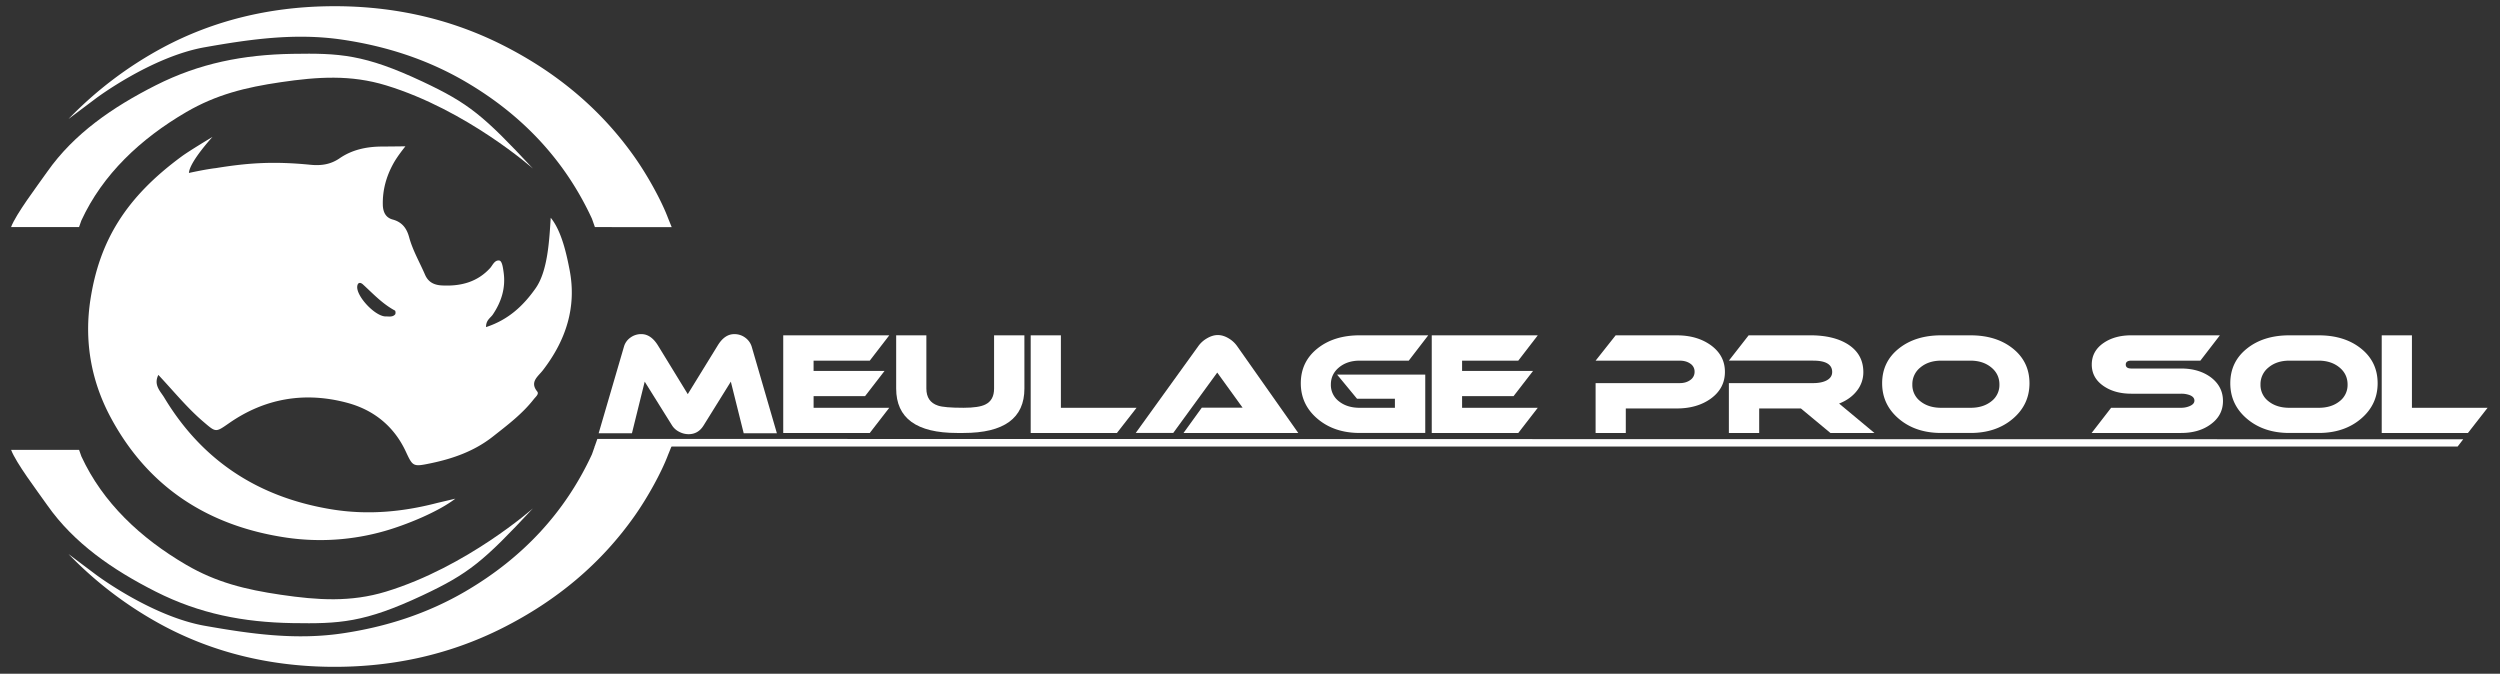 <svg xmlns="http://www.w3.org/2000/svg" viewBox="0 0 3710.73 1000"><rect x="0" y="0" width="3710.73" height="1000" fill="#333333" stroke="none"/><defs><style>.a{fill:#fff;}</style></defs><title>Meulage Pro Sol - texte Blanc</title><path class="a" d="M280.44,256.71c28.27-6.11,39.79-7.16,39.79-7.16,46.26-7.51,84.33-10.52,140.31-5,16.14,1.61,30.18-.39,43.56-9.61,18.33-12.62,39.67-17.28,62.32-17.41,14.22-.08,35.36-.36,35.36-.36s-11.57,14-18,25.74c-10.48,19.09-16,39.08-15.58,60.77.22,10.89,4.08,19.32,14.72,22.19,15,4.05,21.15,14.43,24.37,26.31,5.31,19.55,15.61,37.07,23.57,55.54,4.41,10.23,12.31,15.25,24.68,15.94,28.51,1.58,53.14-5.08,72.07-25.92,3.41-3.76,6.57-12.19,13.6-11,4.28.72,5.52,12.1,6.22,16.87,3.36,23-2.81,43.81-16,63.35-3.33,4.93-10.17,8.05-10,18.55,33.62-11,55.65-32.12,73.58-57.63,18.15-25.82,20.28-71.54,22.42-104.66,16.77,20.43,24,56.89,28,77.36,10.65,54.85-5.13,104.23-39.65,149-7.2,9.34-19.93,17.27-8.38,31.55,3,3.78-2.39,7.89-5.18,11.47-17,21.79-39.12,38.46-61,55.67-27.07,21.23-58.46,32.4-92,39.38-26.29,5.45-26.48,4.94-37-17.6-16.93-36.29-46.29-61.12-86.29-72-63.23-17.13-122.66-7-175.85,30-20,13.91-19.43,14-37.58-1.5C278,605.78,258.12,581,235.05,556.48c-7.58,14.95,3.31,24.63,8.51,33.29,54.52,90.8,135.62,147.33,247.16,166,53.78,9,105.53,4.34,157.26-9,1.71-.44,27.89-6.59,27.89-6.59-26.13,20.08-74.46,39.41-105.4,48.15A347.32,347.32,0,0,1,425.16,798C305,780.27,217.33,719.67,163.44,618c-29-54.79-38.42-113.6-29.23-173.3,13.47-87.48,52.77-151.8,135.56-212.61,11.67-8.57,45.62-28.86,45.62-28.86S281.28,240.3,280.44,256.71Zm291.46,213c4.72-.29,10.57,1.49,14.52-2.95,1.05-1.16.79-5.27-.24-5.82-18.64-10-32.44-25-47.47-38.77-3.45-3.16-7.7-3.56-8.45,2.82C528.59,439.25,555.83,468.85,571.9,469.69Z"></path><path class="a" d="M791,250.2c-73.53-78.94-95.17-96.8-163.9-129.12-86.59-40.72-123.7-42.27-192.86-41.16-72.91,1.18-138.07,13.85-203.13,46.74C167.21,159,109.93,198.35,70.25,254.73c-15.8,22.46-46.41,62.74-53.84,82.35,0,0,78.59.11,100.9,0l3.46-9.79C152.36,258.84,208.56,206,276.3,166.45,321,140.37,364.47,129.67,416.69,122c54.94-8.08,103.83-11.3,156.19,4.66C693,163.29,791,250.2,791,250.2Z"></path><path class="a" d="M101.67,822.35a569.25,569.25,0,0,0,139.6,105.78c75.41,40.45,157.94,60,244,61.54,91.66,1.65,179.44-16.49,261.23-57.84,80.28-40.59,145.76-95.43,195.64-166.32,19.87-28.24,40-65.26,49.28-89.92L997,661.85c-28.05-.11-85.92,0-114,.13l-4.35,12.31c-39.72,86.05-102.75,153.79-187.9,203.52-56.15,32.8-117.36,52.71-183,62.36C438.66,950.32,372,940.9,304,928.86c-79.44-14.05-161.75-76-161.75-76Z"></path><path class="a" d="M791,754.58c-73.53,78.94-95.17,96.8-163.9,129.12-86.59,40.72-123.7,42.27-192.86,41.16-72.91-1.18-138.07-13.85-203.13-46.74-63.85-32.29-121.13-71.69-160.81-128.07-15.8-22.46-46.41-62.74-53.84-82.35,0,0,78.59-.11,100.9,0l3.46,9.79c31.59,68.45,87.79,121.28,155.53,160.84,44.66,26.08,88.17,36.78,140.39,44.45,54.94,8.08,103.83,11.3,156.19-4.66C693,841.49,791,754.58,791,754.58Z"></path><path class="a" d="M101.67,176.63A569.51,569.51,0,0,1,241.27,70.85c75.41-40.45,157.94-60,244-61.54C576.94,7.66,664.72,25.8,746.51,67.15c80.28,40.59,145.76,95.43,195.64,166.33,19.87,28.23,40,65.25,49.28,89.91L997,337.13c-28.05.11-85.92,0-114-.13l-4.35-12.31C838.93,238.64,775.9,170.9,690.75,121.17c-56.15-32.79-117.36-52.71-183-62.36C438.66,48.66,372,58.08,304,70.12c-79.44,14-161.75,76-161.75,76Z"></path><path class="a" d="M1153.11,643.05h-49.25l-19.09-76.58-40.61,65.32q-8,12.68-22.11,12.67a29.77,29.77,0,0,1-14.07-3.62,26.26,26.26,0,0,1-10.25-9.05l-40.8-65.32L938,643.05H888.59l37.59-128.64a24.48,24.48,0,0,1,9.34-13.17,26.67,26.67,0,0,1,16.38-5.32q14.28,0,24.73,16.88L1020.85,585l44.42-72.16q10.24-16.89,24.52-16.88a26.53,26.53,0,0,1,16.48,5.32,25.84,25.84,0,0,1,9.45,13.17Z"></path><path class="a" d="M1319.93,605.26,1291,642.65H1162.55V497.73h157.38L1291,535.31h-83.41v15.28H1312.9L1284,588h-76.38v17.29Z"></path><path class="a" d="M1520.53,576.72q0,65.92-90.45,65.93h-9.45q-90.45,0-90.45-65.93v-79H1375v79q0,19.69,17.28,25.33,9.24,3.21,37.79,3.21,22.71,0,32.36-4.82,13.07-6.24,13.07-23.72v-79h45Z"></path><path class="a" d="M1687,605.26l-29.15,37.39h-128V497.73h44.83V605.26Z"></path><path class="a" d="M1756.7,642.65l27.14-37.59h60.5L1806.75,553l-65.33,89.65h-55.67l92.86-128.84a40.12,40.12,0,0,1,12.26-11.26q8.64-5.22,16.68-5.23,8.25,0,16.69,5.23a40.63,40.63,0,0,1,12.06,11.26L1927,642.65Z"></path><path class="a" d="M2119.91,497.73,2091,535.31H2018.2q-18.5,0-30.65,10t-12.16,25.43a30.37,30.37,0,0,0,12.06,25q12.06,9.56,30.75,9.55h52.26V591.79h-56.28L1984.63,556h130.86v86.63H2018.2q-37.79,0-62.61-21t-24.82-52.76q0-31.75,24.52-51.46t62.91-19.69Z"></path><path class="a" d="M2282.51,605.26l-28.94,37.39H2125.13V497.73h157.38l-28.94,37.58h-83.41v15.28h105.32L2246.54,588h-76.38v17.29Z"></path><path class="a" d="M2560.29,552q0,24.53-21.1,39.79-20.31,14.48-50.25,14.48h-75.78v36.38h-44.82v-74h125q9.24,0,15.58-4.62a14.48,14.48,0,0,0,6.33-12.27,13.93,13.93,0,0,0-6.33-12q-6.33-4.43-15.58-4.43h-125l29.75-37.58h91q29.74,0,50.05,14.47Q2560.3,527.47,2560.29,552Z"></path><path class="a" d="M2782.2,642.65h-65.33l-43.82-36.38h-61.9v36.38h-45v-74h125q11.46,0,18.9-3.42,9.43-4.41,9.44-13.06,0-16.89-28.34-16.89h-125l29.35-37.58h91.45q34,0,55.08,12.86,23.72,14.67,23.71,41.81a44.15,44.15,0,0,1-9.54,27.64q-9.55,12.36-26.43,19Z"></path><path class="a" d="M3012.34,568.88q0,31.75-24.82,52.76t-62.61,21h-43.62q-38,0-62.81-21t-24.83-52.76q0-31.75,24.63-51.46t63-19.69h43.62q38.39,0,62.91,19.69T3012.34,568.88Zm-87.43-33.57h-43.62q-18.69,0-30.75,10a31.52,31.52,0,0,0-12.06,25.43,30.37,30.37,0,0,0,12.06,25q12.06,9.56,30.75,9.55h43.62q18.69,0,30.75-9.55a30.37,30.37,0,0,0,12.06-25q0-15.48-12.16-25.43T2924.91,535.31Z"></path><path class="a" d="M3294.94,497.73,3266,535.31H3163.49q-8.25,0-8.24,5.83t8.24,5.83h73.77q26.32,0,44,12.87,18.28,13.67,18.29,35.37,0,21.51-18.49,34.77-17.29,12.67-43.82,12.67H3104.6l28.94-37.39h103.72a31.79,31.79,0,0,0,12.66-2.41q7.23-3,7.24-8.24,0-5.43-7.24-8.24a36.4,36.4,0,0,0-12.66-2h-73.77q-24.52,0-41-11.26-17.7-12.06-17.69-32,0-20.1,17.69-32.16,16.47-11.25,41-11.25Z"></path><path class="a" d="M3529.11,568.88q0,31.75-24.82,52.76t-62.62,21h-43.61q-38,0-62.82-21t-24.82-52.76q0-31.75,24.62-51.46t63-19.69h43.61q38.4,0,62.92,19.69T3529.11,568.88Zm-87.44-33.57h-43.61q-18.7,0-30.76,10a31.52,31.52,0,0,0-12.06,25.43,30.37,30.37,0,0,0,12.06,25q12.06,9.56,30.76,9.55h43.61q18.7,0,30.76-9.55a30.37,30.37,0,0,0,12.06-25q0-15.48-12.16-25.43T3441.67,535.31Z"></path><path class="a" d="M3692.32,605.26l-29.15,37.39h-128V497.73H3580V605.26Z"></path><polygon class="a" points="3656.12 652.02 886.63 651.48 882.68 662.8 3647.84 662.8 3656.12 652.02"></polygon></svg>